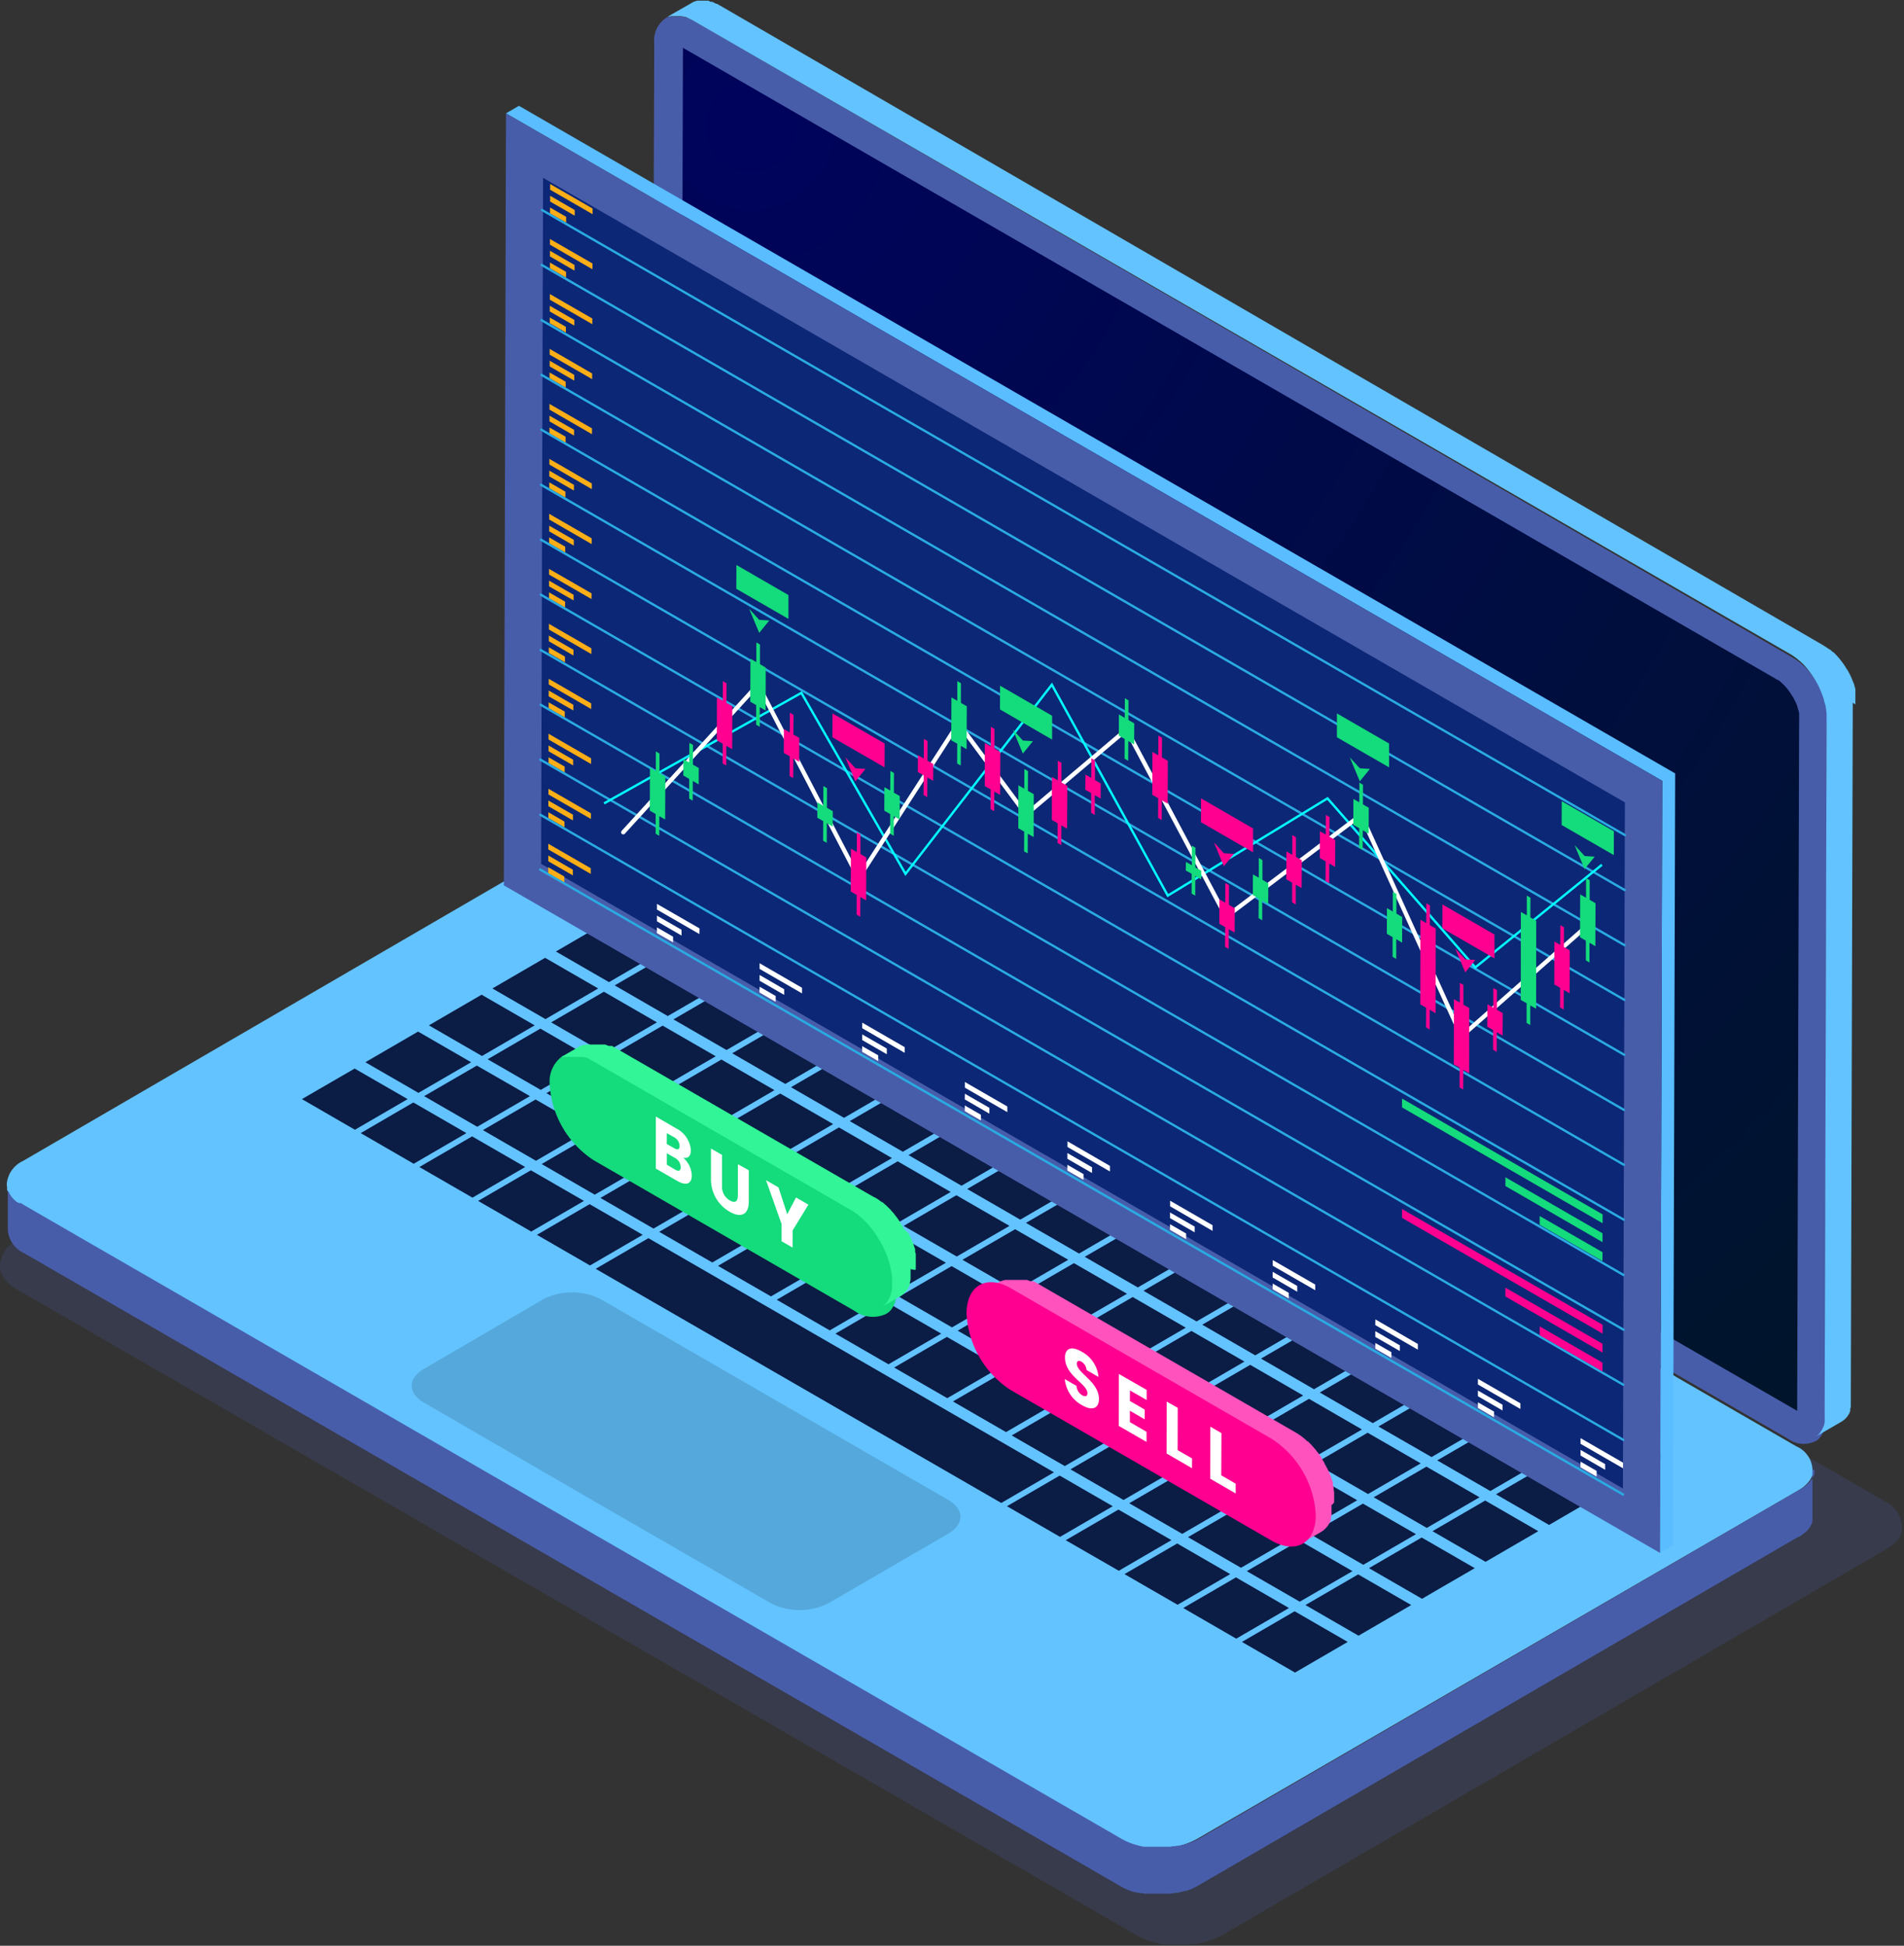 <svg xmlns="http://www.w3.org/2000/svg" xmlns:xlink="http://www.w3.org/1999/xlink" viewBox="0 0 204.44 208.91"><rect x="0" y="0" width="204.44" height="208.91" fill="#333333" stroke="none"/><defs><style>.cls-1{isolation:isolate;}.cls-2,.cls-4{fill:#485daa;}.cls-2{opacity:0.2;}.cls-2,.cls-9{mix-blend-mode:multiply;}.cls-3{fill:#63c3ff;}.cls-5{fill:url(#radial-gradient);}.cls-6{fill:#0b1c45;}.cls-7{fill:#55a8db;}.cls-8{fill:#59bdff;mix-blend-mode:screen;}.cls-9{fill:#0c2775;}.cls-10,.cls-13,.cls-14{fill:none;}.cls-10{stroke:#29abe2;stroke-width:0.25px;}.cls-10,.cls-14{stroke-linecap:round;stroke-linejoin:round;}.cls-11{fill:#fbae17;}.cls-12{fill:#fff;}.cls-13{stroke:aqua;stroke-miterlimit:10;stroke-width:0.25px;}.cls-14{stroke:#fff;stroke-width:0.46px;}.cls-15{fill:#14db7b;}.cls-16{fill:#ff0090;}.cls-17{fill:#31f596;}.cls-18{fill:#ff52bd;}</style><radialGradient id="radial-gradient" cx="80.63" cy="13.61" r="176.28" gradientUnits="userSpaceOnUse"><stop offset="0" stop-color="#00035c"/><stop offset="1" stop-color="#00152b"/></radialGradient></defs><g class="cls-1"><g id="Layer_2" data-name="Layer 2"><g id="Layer_1-2" data-name="Layer 1"><path class="cls-2" d="M0,136.15a1.33,1.33,0,0,0,.05.19,1,1,0,0,0,0,.17c0,.06.06.13.08.19s0,.11.07.16l.12.19.09.16.15.19.12.15.2.19.14.13.26.21.13.1a5,5,0,0,0,.45.29L122.07,207.8a5.39,5.39,0,0,0,.48.25l.17.08.33.14a7.17,7.17,0,0,0,.7.23,1.8,1.8,0,0,0,.22.06l.41.1.27.06.35.06.29,0,.32,0,.31,0,.33,0h.94l.44,0,.23,0,.74-.1.25-.05.36-.08.26-.07.33-.1.19-.06.52-.2.18-.08a4.48,4.48,0,0,0,.62-.31l71.24-41.4a5,5,0,0,0,.45-.29l0,0,.09-.06.26-.21,0,0,.09-.08.2-.2,0,0,.08-.1.16-.2s.05-.09.08-.14h0l.11-.19a.94.94,0,0,0,.06-.15h0c0-.07.06-.13.08-.19a.83.83,0,0,0,0-.15v0a1.8,1.8,0,0,0,0-.19.92.92,0,0,0,0-.16v0a3.15,3.15,0,0,0-1.91-2.87L82.38,91.71a10.23,10.23,0,0,0-9.24,0L1.9,133.12A3.23,3.23,0,0,0,0,135.78a1.36,1.36,0,0,0,0,.2A1,1,0,0,0,0,136.15Z"/><path class="cls-3" d="M.76,127.41c0,.06,0,.12,0,.18s0,.1,0,.15.05.11.07.17,0,.1.07.15l.1.17.09.14a1.15,1.15,0,0,0,.14.17l.1.14.18.17.12.12.24.19.12.09a4.1,4.1,0,0,0,.41.26l117.77,68,.44.23.15.06.3.13c.21.08.42.15.64.21l.2.06.37.09.24.05.31,0,.27,0,.29,0,.28,0h1.15l.4,0h.21l.67-.1.22,0,.33-.07.23-.06.31-.09.17-.06a3.66,3.66,0,0,0,.46-.18l.17-.07c.19-.09.38-.18.56-.28L193.12,160c.14-.09.28-.17.4-.26l0,0,.08-.06.23-.19,0,0,.08-.08.18-.18s0,0,0,0l.08-.1a2.09,2.09,0,0,0,.14-.17l.08-.13h0l.1-.18.06-.13h0a1.34,1.34,0,0,0,.07-.18s0-.09,0-.13v0a1,1,0,0,0,0-.17c0-.05,0-.1,0-.15h0a2.86,2.86,0,0,0-1.74-2.6l-117.77-68a9.22,9.22,0,0,0-8.37,0L2.45,124.66a3,3,0,0,0-1.72,2.42,1.1,1.1,0,0,0,0,.18A.76.76,0,0,0,.76,127.41Z"/><path class="cls-4" d="M194.83,157.78h0c0,.05,0,.1,0,.15a1,1,0,0,1,0,.17v0s0,.09,0,.13a1.34,1.34,0,0,1-.07.18h0l-.06.13-.1.18h0l-.08.13a2.09,2.09,0,0,1-.14.17l-.08.1s0,0,0,0l-.18.18-.08.08,0,0-.23.19-.08.06,0,0c-.12.09-.26.17-.4.26l-64.5,37.48c-.18.1-.37.19-.56.28l-.17.07a3.66,3.66,0,0,1-.46.18l-.17.06-.31.09-.23.06-.33.07-.22,0-.67.1h-.21l-.4,0h-1.15l-.28,0-.29,0-.27,0-.31,0-.24-.05-.37-.09-.2-.06c-.22-.06-.43-.13-.64-.21l-.3-.13-.15-.06-.44-.23-117.77-68a4.1,4.1,0,0,1-.41-.26L2,129.16,1.71,129l-.12-.12-.18-.17-.1-.14a1.15,1.15,0,0,1-.14-.17l-.09-.14-.1-.17c0-.05,0-.1-.07-.15s-.05-.12-.07-.17,0-.1,0-.15,0-.12,0-.18a.76.76,0,0,1,0-.15,1.1,1.1,0,0,1,0-.18h0l0,5a3,3,0,0,0,1.75,2.44l117.78,68a2.93,2.93,0,0,0,.43.23l.16.07.26.11,0,0c.21.08.42.15.64.21h0l.15,0a2.22,2.22,0,0,0,.37.09l.1,0a.7.7,0,0,0,.14,0l.32.06.12,0,.14,0,.3,0h.27l.3,0h.85l.4,0h.21c.23,0,.45-.05.67-.09h0l.19,0,.33-.07.23-.06a2.8,2.8,0,0,0,.31-.09l.06,0,.11,0,.46-.18.17-.07a4.92,4.92,0,0,0,.56-.29L193.1,165a.18.18,0,0,0,.07,0l.16-.09.21-.15.17-.13.18-.15,0,0,.22-.21,0,0a1.71,1.71,0,0,0,.11-.14l0,0,.14-.21.06-.09s0,0,0,0l.09-.18a.61.61,0,0,1,.05-.12v0c0-.06,0-.12.05-.17l0-.14v0c0-.06,0-.12,0-.18s0-.11,0-.17h0l0-5S194.83,157.73,194.83,157.78Z"/><path class="cls-4" d="M196.39,77v0l-.06-.49h0a4.8,4.8,0,0,0-.09-.5v0c0-.16-.08-.32-.13-.48v0c-.05-.17-.11-.34-.17-.5v0c-.06-.17-.12-.33-.19-.49l0,0c-.07-.17-.14-.33-.22-.49l0,0a3.72,3.72,0,0,0-.21-.39l-.06-.11c0-.08-.09-.15-.14-.23s-.11-.18-.17-.27l-.29-.42-.34-.44h0c-.11-.14-.23-.27-.35-.4l0,0c-.11-.12-.23-.23-.35-.34l0,0-.36-.31,0,0c-.12-.1-.25-.19-.38-.28l0,0a4.94,4.94,0,0,0-.42-.27L74.45,2.21A4.11,4.11,0,0,0,74,2h0l-.13-.05-.28-.12h0l-.16,0-.23-.07h0l-.17,0-.2,0h-.39l-.16,0-.19,0-.15.05-.16,0h0a.84.84,0,0,0-.14.06l-.16.08a2.9,2.9,0,0,0-1.23,2.69L70,79.21a9.2,9.2,0,0,0,4.18,7.25l117.78,68a2.89,2.89,0,0,0,3.12.2l.11-.08h0a1.59,1.59,0,0,1,.13-.13l.07-.07,0,0,.11-.16.08-.1,0,0a1.62,1.62,0,0,1,.1-.18l.07-.14h0a1.19,1.19,0,0,0,.08-.2,1.12,1.12,0,0,0,.05-.13l0,0,.06-.24,0-.14v0c0-.1,0-.2,0-.3a.5.5,0,0,0,0-.12v0a3.87,3.87,0,0,0,0-.48l.21-74.6C196.41,77.3,196.4,77.13,196.39,77Z"/><path class="cls-5" d="M75.75,83.78a6.15,6.15,0,0,1-2.63-4.56l.21-74.09L190.68,72.89l.19.12.06,0,.19.14.23.21.24.23.16.18.11.12.23.3c.06.09.13.18.19.28l.23.36.21.39.15.32.13.33,0,.08a2.22,2.22,0,0,1,.09.28,2.34,2.34,0,0,1,.09.33s0,.16,0,.22v.1a2.51,2.51,0,0,1,0,.27v0a2.2,2.2,0,0,1,0,.23l-.21,74.1Z"/><path class="cls-3" d="M199.22,75.63v-.21a.28.28,0,0,1,0-.09v0s0-.05,0-.07a1.5,1.5,0,0,1,0-.2l0-.22h0c0-.07,0-.13,0-.2s0-.14,0-.22,0-.05,0-.08v0l0-.1a1.74,1.74,0,0,0,0-.22c0-.05,0-.11-.05-.16v-.06a1.42,1.42,0,0,0-.07-.22c0-.07,0-.14-.07-.21v0l0,0a.78.78,0,0,0-.05-.14l-.08-.2-.06-.15v0l0,0-.09-.21a1.47,1.47,0,0,1-.1-.22l0,0,0,0-.1-.18-.11-.21a.41.41,0,0,0-.07-.11s0,0,0,0l-.12-.18-.16-.27,0,0-.27-.38-.19-.24-.15-.2h0l-.17-.19-.16-.18,0,0,0,0-.11-.11-.18-.18-.05,0,0,0-.09-.08-.18-.16-.08-.07,0,0-.06,0-.19-.14-.13-.09,0,0,0,0-.18-.11-.17-.11,0,0L77.27.57,77.13.5,77,.41l-.1,0,0,0h0L76.62.26,76.46.19H76.4l-.12,0L76.11.09,76,.07h-.1l-.19,0-.1,0h-.5l-.23,0h0l0,0-.25.07h0a1.57,1.57,0,0,0-.32.15L71.46,1.92h0l.16-.08a.84.84,0,0,1,.14-.06h0l.16,0,.15-.05.19,0,.16,0h.39l.2,0,.17,0h0l.23.07.16,0h0l.28.12L74,2h0a4.11,4.11,0,0,1,.42.21l117.78,68a4.94,4.94,0,0,1,.42.27l0,0c.13.09.26.18.38.28l0,0,.36.31,0,0c.12.11.24.22.35.34l0,0c.12.13.24.26.35.4h0l.34.44.29.42c.06.09.12.18.17.27s.1.15.14.23l.06.11a3.72,3.72,0,0,1,.21.39l0,0c.08.16.15.32.22.49l0,0c.07.16.13.32.19.49v0c.06.16.12.33.17.5v0c0,.16.09.32.13.48v0a4.8,4.8,0,0,1,.09.5h0l.06.49v0c0,.16,0,.33,0,.49l-.21,74.6a3.87,3.87,0,0,1,0,.48v0a.5.5,0,0,1,0,.12c0,.1,0,.2,0,.3v0l0,.14-.06.24,0,0a1.12,1.12,0,0,1-.05.13,1.19,1.19,0,0,1-.08.2h0l-.07.14a1.62,1.62,0,0,0-.1.18l0,0-.08.1-.11.16,0,0-.07.07a1.59,1.59,0,0,0-.13.13h0l-.11.08-.14.09,2.83-1.64.24-.17.07-.06.15-.15a.46.46,0,0,0,.07-.07,1.77,1.77,0,0,0,.16-.22l0,0h0a2,2,0,0,0,.16-.29h0v0a1.46,1.46,0,0,0,.07-.19l0-.11a.14.14,0,0,1,0-.06.43.43,0,0,1,0-.05l.06-.22a.24.24,0,0,1,0-.08v-.05a.17.17,0,0,1,0-.07l0-.2s0-.08,0-.12v-.09a1.21,1.21,0,0,0,0-.19c0-.07,0-.14,0-.21h0l.21-74.6A1.15,1.15,0,0,0,199.22,75.63Z"/><polygon class="cls-6" points="77.87 98.2 72.17 94.91 66.51 98.2 72.21 101.49 77.87 98.2"/><polygon class="cls-6" points="78.52 105.13 84.18 101.84 80.83 99.91 78.48 98.55 72.82 101.84 78.52 105.13"/><polygon class="cls-6" points="84.83 108.77 90.48 105.48 84.79 102.2 79.13 105.48 84.83 108.77"/><polygon class="cls-6" points="91.14 112.42 96.79 109.13 91.1 105.84 85.44 109.13 91.14 112.42"/><polygon class="cls-6" points="103.1 112.77 97.41 109.48 91.75 112.77 97.44 116.06 103.1 112.77"/><polygon class="cls-6" points="103.75 119.7 109.41 116.41 103.71 113.12 98.06 116.41 103.75 119.7"/><polygon class="cls-6" points="110.06 123.34 115.72 120.05 110.02 116.77 104.36 120.05 110.06 123.34"/><polygon class="cls-6" points="110.67 123.7 116.37 126.98 122.03 123.7 117.56 121.12 116.33 120.41 110.67 123.7"/><polygon class="cls-6" points="122.68 130.63 128.34 127.34 122.64 124.05 116.98 127.34 122.68 130.63"/><polygon class="cls-6" points="128.99 134.27 134.65 130.98 134.36 130.82 128.95 127.69 123.29 130.98 128.99 134.27"/><polygon class="cls-6" points="135.3 137.91 140.96 134.62 138.78 133.37 135.26 131.34 129.6 134.62 135.3 137.91"/><polygon class="cls-6" points="141.6 141.55 147.26 138.26 141.57 134.98 135.91 138.27 141.6 141.55"/><polygon class="cls-6" points="142.22 141.91 147.91 145.2 153.57 141.91 151.64 140.79 147.88 138.62 142.22 141.91"/><polygon class="cls-6" points="154.22 148.84 159.88 145.55 154.18 142.26 148.53 145.55 154.22 148.84"/><polygon class="cls-6" points="160.53 152.48 166.19 149.19 160.49 145.9 154.83 149.19 160.53 152.48"/><polygon class="cls-6" points="166.84 156.12 172.5 152.84 166.8 149.55 161.14 152.84 166.84 156.12"/><polygon class="cls-6" points="173.15 159.77 178.81 156.48 173.11 153.19 167.45 156.48 173.15 159.77"/><polygon class="cls-6" points="71.05 102.16 65.35 98.87 61.44 101.14 59.69 102.16 65.39 105.45 71.05 102.16"/><polygon class="cls-6" points="77.36 105.81 71.66 102.52 66 105.8 71.7 109.09 77.36 105.81"/><polygon class="cls-6" points="78.01 112.74 83.67 109.45 77.97 106.16 72.31 109.45 78.01 112.74"/><polygon class="cls-6" points="84.32 116.38 89.98 113.09 84.28 109.8 78.62 113.09 84.32 116.38"/><polygon class="cls-6" points="90.63 120.02 96.28 116.73 90.59 113.44 84.93 116.73 90.63 120.02"/><polygon class="cls-6" points="91.24 120.37 96.94 123.66 102.59 120.38 96.9 117.08 91.24 120.37"/><polygon class="cls-6" points="103.24 127.31 108.9 124.02 103.2 120.73 97.55 124.02 103.24 127.31"/><polygon class="cls-6" points="109.55 130.95 115.21 127.66 109.51 124.37 103.85 127.66 109.55 130.95"/><polygon class="cls-6" points="115.86 134.59 121.52 131.3 115.82 128.01 110.16 131.3 115.86 134.59"/><polygon class="cls-6" points="122.17 138.23 127.83 134.94 122.13 131.66 116.47 134.94 122.17 138.23"/><polygon class="cls-6" points="128.48 141.88 134.14 138.59 128.44 135.3 122.78 138.59 128.48 141.88"/><polygon class="cls-6" points="134.78 145.52 140.44 142.23 134.75 138.94 129.09 142.23 134.78 145.52"/><polygon class="cls-6" points="141.09 149.16 146.75 145.87 141.06 142.58 135.4 145.87 141.09 149.16"/><polygon class="cls-6" points="147.4 152.8 153.06 149.51 147.37 146.22 141.71 149.51 147.4 152.8"/><polygon class="cls-6" points="153.71 156.44 159.37 153.16 153.67 149.87 148.01 153.16 153.71 156.44"/><polygon class="cls-6" points="160.02 160.09 165.68 156.8 159.98 153.51 154.32 156.8 160.02 160.09"/><polygon class="cls-6" points="166.33 163.73 171.99 160.44 166.29 157.15 160.63 160.44 166.33 163.73"/><polygon class="cls-6" points="64.23 106.13 58.53 102.84 52.87 106.13 58.57 109.42 64.23 106.13"/><polygon class="cls-6" points="70.54 109.77 64.84 106.48 59.18 109.77 64.88 113.06 70.54 109.77"/><polygon class="cls-6" points="65.49 113.41 71.19 116.7 76.85 113.41 71.15 110.12 65.49 113.41"/><polygon class="cls-6" points="71.8 117.05 77.5 120.34 83.16 117.05 77.46 113.76 71.8 117.05"/><polygon class="cls-6" points="78.11 120.69 83.81 123.98 89.46 120.69 83.77 117.41 78.11 120.69"/><polygon class="cls-6" points="84.42 124.34 90.11 127.63 95.77 124.34 90.08 121.05 84.42 124.34"/><polygon class="cls-6" points="90.73 127.98 96.42 131.27 102.08 127.98 96.39 124.69 90.73 127.98"/><polygon class="cls-6" points="97.03 131.62 102.73 134.91 108.39 131.62 102.69 128.33 97.03 131.62"/><polygon class="cls-6" points="103.34 135.26 109.04 138.55 114.7 135.26 109 131.98 103.34 135.26"/><polygon class="cls-6" points="109.65 138.91 115.35 142.19 121.01 138.91 115.31 135.62 109.65 138.91"/><polygon class="cls-6" points="115.96 142.55 121.66 145.84 127.32 142.55 121.62 139.26 115.96 142.55"/><polygon class="cls-6" points="122.27 146.19 127.97 149.48 133.62 146.19 127.93 142.9 122.27 146.19"/><polygon class="cls-6" points="128.58 149.83 134.28 153.12 139.93 149.83 134.24 146.54 128.58 149.83"/><polygon class="cls-6" points="134.89 153.48 140.58 156.76 146.24 153.48 140.55 150.19 134.89 153.48"/><polygon class="cls-6" points="152.55 157.12 146.85 153.83 141.19 157.12 146.89 160.41 152.55 157.12"/><polygon class="cls-6" points="153.16 157.47 147.5 160.76 153.2 164.05 158.86 160.76 153.16 157.47"/><polygon class="cls-6" points="153.81 164.4 159.51 167.69 165.17 164.4 159.47 161.11 153.81 164.4"/><polygon class="cls-6" points="57.41 110.09 51.71 106.8 47.82 109.06 46.05 110.09 51.75 113.38 57.41 110.09"/><polygon class="cls-6" points="63.72 113.73 58.02 110.44 52.36 113.73 58.06 117.02 63.72 113.73"/><polygon class="cls-6" points="58.67 117.37 64.37 120.66 70.03 117.37 64.33 114.08 58.67 117.37"/><polygon class="cls-6" points="64.98 121.02 70.68 124.31 76.34 121.02 70.64 117.73 64.98 121.02"/><polygon class="cls-6" points="82.64 124.66 76.95 121.37 71.29 124.66 76.99 127.95 82.64 124.66"/><polygon class="cls-6" points="88.95 128.3 83.26 125.01 77.6 128.3 83.3 131.59 88.95 128.3"/><polygon class="cls-6" points="95.26 131.94 89.57 128.65 83.91 131.94 89.6 135.23 95.26 131.94"/><polygon class="cls-6" points="101.57 135.58 95.88 132.3 90.22 135.58 95.91 138.87 101.57 135.58"/><polygon class="cls-6" points="107.88 139.23 102.18 135.94 96.53 139.23 102.22 142.52 107.88 139.23"/><polygon class="cls-6" points="114.19 142.87 108.49 139.58 102.83 142.87 108.53 146.16 114.19 142.87"/><polygon class="cls-6" points="120.5 146.51 114.8 143.22 109.14 146.51 114.84 149.8 120.5 146.51"/><polygon class="cls-6" points="126.81 150.15 121.11 146.87 115.45 150.15 121.15 153.44 126.81 150.15"/><polygon class="cls-6" points="133.12 153.8 127.42 150.51 121.76 153.8 127.46 157.09 133.12 153.8"/><polygon class="cls-6" points="139.42 157.44 133.73 154.15 128.07 157.44 133.76 160.73 139.42 157.44"/><polygon class="cls-6" points="145.73 161.08 140.03 157.79 134.38 161.08 140.07 164.37 145.73 161.08"/><polygon class="cls-6" points="140.69 164.72 146.38 168.01 152.04 164.72 146.34 161.44 140.69 164.72"/><polygon class="cls-6" points="146.99 168.37 152.69 171.66 154.45 170.63 158.35 168.37 152.65 165.08 146.99 168.37"/><polygon class="cls-6" points="50.59 114.05 44.89 110.76 39.23 114.05 44.93 117.34 50.59 114.05"/><polygon class="cls-6" points="56.9 117.69 51.2 114.41 45.54 117.69 51.24 120.98 56.9 117.69"/><polygon class="cls-6" points="51.85 121.34 57.55 124.63 63.21 121.34 57.51 118.05 51.85 121.34"/><polygon class="cls-6" points="69.52 124.98 63.82 121.69 58.16 124.98 63.86 128.27 69.52 124.98"/><polygon class="cls-6" points="75.83 128.62 70.13 125.33 64.47 128.62 70.17 131.91 75.83 128.62"/><polygon class="cls-6" points="82.14 132.26 76.44 128.97 70.78 132.26 76.48 135.55 82.14 132.26"/><polygon class="cls-6" points="88.44 135.91 82.75 132.62 77.09 135.91 82.78 139.19 88.44 135.91"/><polygon class="cls-6" points="94.75 139.55 89.06 136.26 83.4 139.55 89.09 142.84 94.75 139.55"/><polygon class="cls-6" points="101.06 143.19 95.36 139.9 89.7 143.19 95.4 146.48 101.06 143.19"/><polygon class="cls-6" points="107.37 146.83 101.67 143.54 96.01 146.83 101.71 150.12 107.37 146.83"/><polygon class="cls-6" points="113.68 150.47 107.98 147.19 102.32 150.47 108.02 153.76 113.68 150.47"/><polygon class="cls-6" points="119.99 154.12 114.29 150.83 108.63 154.12 114.33 157.41 119.99 154.12"/><polygon class="cls-6" points="126.3 157.76 120.6 154.47 114.94 157.76 120.64 161.05 126.3 157.76"/><polygon class="cls-6" points="132.6 161.4 126.91 158.11 121.25 161.4 126.94 164.69 132.6 161.4"/><polygon class="cls-6" points="138.91 165.04 133.22 161.75 127.56 165.04 133.25 168.33 138.91 165.04"/><polygon class="cls-6" points="139.53 165.4 133.87 168.69 139.56 171.97 145.22 168.69 139.53 165.4"/><polygon class="cls-6" points="140.17 172.33 145.87 175.62 151.53 172.33 145.83 169.04 140.17 172.33"/><polygon class="cls-6" points="43.77 118.01 38.08 114.73 34.19 116.98 32.42 118.01 38.11 121.3 43.77 118.01"/><polygon class="cls-6" points="44.38 118.37 38.73 121.66 44.42 124.95 50.08 121.66 44.38 118.37"/><polygon class="cls-6" points="50.69 122.01 45.03 125.3 50.73 128.59 56.39 125.3 50.69 122.01"/><polygon class="cls-6" points="57 125.65 51.34 128.94 57.04 132.23 62.7 128.94 57 125.65"/><polygon class="cls-6" points="63.31 129.29 57.65 132.58 63.35 135.87 69.01 132.58 63.31 129.29"/><polygon class="cls-6" points="69.62 132.94 63.96 136.23 107.51 161.37 113.17 158.08 69.62 132.94"/><polygon class="cls-6" points="113.78 158.43 108.12 161.72 113.82 165.01 119.48 161.72 113.78 158.43"/><polygon class="cls-6" points="120.09 162.08 114.43 165.37 120.13 168.65 125.78 165.36 120.09 162.08"/><polygon class="cls-6" points="126.4 165.72 120.74 169.01 126.44 172.3 132.09 169.01 126.4 165.72"/><polygon class="cls-6" points="132.71 169.36 127.05 172.65 132.74 175.94 138.4 172.65 132.71 169.36"/><polygon class="cls-6" points="133.35 176.29 139.05 179.58 140.82 178.55 144.71 176.29 139.01 173 133.35 176.29"/><path class="cls-7" d="M89,172.11l12.86-7.47c1.69-1,1.69-2.59,0-3.57L64.5,139.49a6.82,6.82,0,0,0-6.16,0L45.48,147c-1.7,1-1.69,2.59,0,3.57l17,9.85,20.32,11.73A6.82,6.82,0,0,0,89,172.11Z"/><polygon class="cls-8" points="55.72 11.36 54.33 12.17 178.48 83.84 178.25 166.74 179.63 165.93 179.87 83.04 55.72 11.36"/><polygon class="cls-4" points="54.33 12.17 54.1 95.06 178.25 166.74 178.48 83.84 54.33 12.17"/><polygon class="cls-9" points="58.1 92.75 58.31 19.09 174.47 86.15 174.26 159.82 58.1 92.75"/><line class="cls-10" x1="58.2" y1="22.55" x2="174.47" y2="89.66"/><line class="cls-10" x1="58.17" y1="28.45" x2="174.45" y2="95.56"/><line class="cls-10" x1="58.15" y1="34.38" x2="174.43" y2="101.48"/><line class="cls-10" x1="58.14" y1="40.25" x2="174.41" y2="107.35"/><line class="cls-10" x1="58.13" y1="46.14" x2="174.4" y2="113.25"/><line class="cls-10" x1="58.09" y1="52.05" x2="174.36" y2="119.16"/><line class="cls-10" x1="58.09" y1="57.95" x2="174.36" y2="125.06"/><line class="cls-10" x1="58.07" y1="63.85" x2="174.34" y2="130.95"/><line class="cls-10" x1="58.05" y1="69.79" x2="174.32" y2="136.89"/><line class="cls-10" x1="58.06" y1="75.67" x2="174.33" y2="142.77"/><line class="cls-10" x1="58.02" y1="81.56" x2="174.29" y2="148.67"/><line class="cls-10" x1="58.02" y1="87.48" x2="174.29" y2="154.59"/><line class="cls-10" x1="58" y1="93.36" x2="174.27" y2="160.46"/><polygon class="cls-11" points="63.63 22.39 59.07 19.76 59.07 20.37 63.63 23 63.63 22.39"/><polygon class="cls-11" points="61.71 23.16 61.71 22.55 59.07 21.02 59.07 21.32 59.07 21.64 61.71 23.16"/><polygon class="cls-11" points="60.79 23.28 59.06 22.28 59.06 22.9 60.79 23.89 60.79 23.28"/><polygon class="cls-11" points="63.62 28.29 59.05 25.66 59.05 26.27 63.61 28.91 63.62 28.29"/><polygon class="cls-11" points="61.69 28.45 59.05 26.92 59.05 27.06 59.05 27.53 61.69 29.06 61.69 28.45"/><polygon class="cls-11" points="60.78 29.8 60.78 29.19 59.05 28.19 59.05 28.47 59.05 28.8 60.78 29.8"/><polygon class="cls-11" points="63.6 34.2 59.04 31.57 59.04 32.18 63.6 34.81 63.6 34.2"/><polygon class="cls-11" points="61.67 34.35 59.03 32.83 59.03 33.44 61.67 34.96 61.67 34.35"/><polygon class="cls-11" points="60.76 35.09 59.03 34.09 59.03 34.37 59.03 34.7 60.76 35.7 60.76 35.09"/><polygon class="cls-11" points="63.58 40.66 63.58 40.1 59.02 37.46 59.02 38.02 59.02 38.08 63.58 40.71 63.58 40.66"/><polygon class="cls-11" points="61.66 40.25 59.02 38.73 59.02 39.34 61.66 40.87 61.66 40.25"/><polygon class="cls-11" points="60.74 40.99 59.01 39.99 59.01 40.6 60.74 41.6 60.74 40.99"/><polygon class="cls-11" points="63.57 46 59 43.37 59 43.98 63.56 46.62 63.57 46"/><polygon class="cls-11" points="59 45.24 61.64 46.77 61.64 46.15 59 44.63 59 45.24"/><polygon class="cls-11" points="60.73 46.89 59 45.9 59 46.51 60.73 47.51 60.73 46.89"/><polygon class="cls-11" points="63.55 51.91 58.99 49.27 58.99 49.88 63.55 52.52 63.55 51.91"/><polygon class="cls-11" points="61.63 52.06 58.98 50.53 58.98 51.15 61.62 52.67 61.63 52.06"/><polygon class="cls-11" points="60.71 52.79 58.98 51.79 58.98 52.41 60.71 53.41 60.71 52.79"/><polygon class="cls-11" points="58.97 55.78 63.53 58.42 63.53 57.8 58.97 55.17 58.97 55.78"/><polygon class="cls-11" points="61.61 57.96 58.97 56.44 58.97 57.05 61.61 58.58 61.61 57.96"/><polygon class="cls-11" points="60.69 58.7 58.96 57.7 58.96 58.31 60.69 59.31 60.69 58.7"/><polygon class="cls-11" points="63.52 63.71 58.95 61.08 58.95 61.69 63.51 64.32 63.52 63.71"/><polygon class="cls-11" points="58.95 62.95 61.59 64.47 61.59 63.86 58.95 62.34 58.95 62.95"/><polygon class="cls-11" points="60.68 64.6 58.95 63.6 58.95 64.22 60.67 65.21 60.68 64.6"/><polygon class="cls-11" points="63.5 69.61 58.94 66.98 58.94 67.59 63.5 70.23 63.5 69.61"/><polygon class="cls-11" points="61.58 69.77 58.93 68.24 58.93 68.85 61.57 70.38 61.58 69.77"/><polygon class="cls-11" points="58.93 70.11 60.66 71.11 60.66 70.5 58.93 69.5 58.93 70.11"/><polygon class="cls-11" points="63.48 76.13 63.48 75.96 63.48 75.52 58.92 72.88 58.92 73.33 58.92 73.49 63.48 76.13"/><polygon class="cls-11" points="61.56 75.67 58.92 74.14 58.91 74.76 61.56 76.28 61.56 75.67"/><polygon class="cls-11" points="60.64 76.4 58.91 75.41 58.91 75.46 58.91 76.02 60.64 77.02 60.64 76.4"/><polygon class="cls-11" points="63.47 81.74 63.47 81.42 58.9 78.78 58.9 79.11 58.9 79.4 63.46 82.03 63.47 81.74"/><polygon class="cls-11" points="58.9 80.66 61.54 82.18 61.54 81.57 58.9 80.04 58.9 80.66"/><polygon class="cls-11" points="60.63 82.31 58.9 81.31 58.9 81.92 60.63 82.92 60.63 82.31"/><polygon class="cls-11" points="63.45 87.32 58.89 84.69 58.89 85.3 63.45 87.93 63.45 87.32"/><polygon class="cls-11" points="61.52 87.47 58.88 85.95 58.88 86.42 58.88 86.56 61.52 88.09 61.52 87.47"/><polygon class="cls-11" points="58.88 87.82 60.61 88.82 60.61 88.21 58.88 87.21 58.88 87.82"/><polygon class="cls-11" points="63.43 93.83 63.43 93.59 63.43 93.22 58.87 90.59 58.87 90.95 58.87 91.2 63.43 93.83"/><polygon class="cls-11" points="61.51 93.38 58.87 91.85 58.87 92.47 61.51 93.99 61.51 93.38"/><polygon class="cls-11" points="58.86 93.11 58.86 93.73 60.59 94.72 60.59 94.11 58.86 93.11"/><polygon class="cls-12" points="75.1 100.29 75.1 100.04 75.11 99.68 70.54 97.05 70.54 97.41 70.54 97.66 75.1 100.29"/><polygon class="cls-12" points="73.18 99.83 70.54 98.31 70.54 98.92 73.18 100.45 73.18 99.83"/><polygon class="cls-12" points="70.54 99.57 70.53 100.18 72.27 101.18 72.27 100.57 70.54 99.57"/><polygon class="cls-12" points="86.12 106.66 86.12 106.42 86.12 106.06 81.56 103.42 81.56 103.78 81.56 104.03 86.12 106.66"/><polygon class="cls-12" points="84.2 106.21 81.56 104.68 81.56 105.3 84.2 106.82 84.2 106.21"/><polygon class="cls-12" points="81.56 105.94 81.55 106.56 83.28 107.56 83.29 106.94 81.56 105.94"/><polygon class="cls-12" points="97.14 113.04 97.14 112.79 97.14 112.43 92.58 109.8 92.58 110.16 92.58 110.4 97.14 113.04"/><polygon class="cls-12" points="95.22 112.58 92.58 111.06 92.58 111.67 95.22 113.19 95.22 112.58"/><polygon class="cls-12" points="92.57 112.32 92.57 112.93 94.3 113.93 94.3 113.31 92.57 112.32"/><polygon class="cls-12" points="108.16 119.41 108.16 119.17 108.16 118.8 103.6 116.17 103.6 116.53 103.6 116.78 108.16 119.41"/><polygon class="cls-12" points="106.24 118.95 103.6 117.43 103.59 118.04 106.23 119.57 106.24 118.95"/><polygon class="cls-12" points="103.59 118.69 103.59 119.3 105.32 120.3 105.32 119.69 103.59 118.69"/><polygon class="cls-12" points="119.18 125.78 119.18 125.54 119.18 125.18 114.62 122.54 114.62 122.9 114.62 123.15 119.18 125.78"/><polygon class="cls-12" points="117.26 125.33 114.61 123.8 114.61 124.42 117.25 125.94 117.26 125.33"/><polygon class="cls-12" points="114.61 125.06 114.61 125.68 116.34 126.68 116.34 126.06 114.61 125.06"/><polygon class="cls-12" points="130.2 132.16 130.2 131.91 130.2 131.55 125.64 128.92 125.64 129.28 125.64 129.52 130.2 132.16"/><polygon class="cls-12" points="128.28 131.7 125.63 130.18 125.63 130.79 128.27 132.31 128.28 131.7"/><polygon class="cls-12" points="125.63 131.44 125.63 132.05 127.36 133.05 127.36 132.44 125.63 131.44"/><polygon class="cls-12" points="141.22 138.53 141.22 138.29 141.22 137.92 136.66 135.29 136.66 135.65 136.66 135.9 141.22 138.53"/><polygon class="cls-12" points="139.29 138.07 136.65 136.55 136.65 137.16 139.29 138.69 139.29 138.07"/><polygon class="cls-12" points="136.65 137.81 136.65 138.42 138.38 139.42 138.38 138.81 136.65 137.81"/><polygon class="cls-12" points="152.24 144.91 152.24 144.66 152.24 144.3 147.68 141.66 147.67 142.02 147.67 142.27 152.24 144.91"/><polygon class="cls-12" points="150.31 144.45 147.67 142.92 147.67 143.54 150.31 145.06 150.31 144.45"/><polygon class="cls-12" points="147.67 144.19 147.67 144.8 149.4 145.8 149.4 145.18 147.67 144.19"/><polygon class="cls-12" points="163.25 151.28 163.25 151.03 163.25 150.67 158.69 148.04 158.69 148.4 158.69 148.65 163.25 151.28"/><polygon class="cls-12" points="161.33 150.82 158.69 149.3 158.69 149.91 161.33 151.44 161.33 150.82"/><polygon class="cls-12" points="158.69 150.56 158.69 151.17 160.41 152.17 160.42 151.56 158.69 150.56"/><polygon class="cls-12" points="174.27 157.65 174.27 157.41 174.27 157.04 169.71 154.41 169.71 154.77 169.71 155.02 174.27 157.65"/><polygon class="cls-12" points="172.35 157.2 169.71 155.67 169.71 156.28 172.35 157.81 172.35 157.2"/><polygon class="cls-12" points="169.71 156.93 169.7 157.54 171.43 158.54 171.44 157.93 169.71 156.93"/><polyline class="cls-13" points="64.86 86.26 86.05 74.39 97.23 93.83 112.94 73.51 125.39 96.16 142.54 85.72 158.41 103.87 172 92.85"/><polyline class="cls-14" points="66.92 89.36 81.39 73.51 92.19 94.27 102.91 77.66 110.17 87.45 120.96 78.33 131.65 98.43 146.14 87.5 156.93 111.26 170.49 99.34"/><polygon class="cls-15" points="71.42 87.99 71.44 83.38 70.81 83.02 70.81 80.91 70.42 80.68 70.42 82.8 69.79 82.43 69.78 84.74 69.77 87.04 70.4 87.4 70.4 89.52 70.58 89.62 70.79 89.74 70.79 87.63 71.42 87.99"/><polygon class="cls-15" points="75.02 84.22 75.03 82.46 74.4 82.1 74.41 79.98 74.02 79.76 74.01 81.87 73.38 81.51 73.37 83.26 74 83.63 74 85.74 74.38 85.97 74.39 83.85 75.02 84.22"/><polygon class="cls-16" points="76.98 74.88 76.97 79.49 77.6 79.85 77.59 81.97 77.98 82.19 77.99 80.08 78.62 80.44 78.63 75.83 78 75.47 78.01 73.36 77.62 73.13 77.61 75.24 76.98 74.88"/><polygon class="cls-15" points="82.21 76.29 82.22 71.68 81.6 71.31 81.6 69.2 81.21 68.98 81.21 71.09 80.58 70.73 80.56 75.34 81.19 75.7 81.19 77.81 81.58 78.04 81.58 75.92 82.21 76.29"/><polygon class="cls-16" points="84.17 78.28 84.16 80.84 84.79 81.2 84.78 83.32 85.17 83.54 85.18 81.43 85.81 81.79 85.82 79.23 85.19 78.87 85.2 76.75 84.81 76.53 84.8 78.64 84.17 78.28"/><polygon class="cls-15" points="88.78 88.38 89.41 88.75 89.42 87.1 88.79 86.73 88.8 84.62 88.72 84.58 88.41 84.4 88.4 86.51 87.77 86.15 87.76 87.8 88.39 88.16 88.38 90.27 88.7 90.45 88.77 90.5 88.78 88.38"/><polygon class="cls-16" points="91.37 91.12 91.35 95.72 91.98 96.09 91.98 98.2 92.37 98.43 92.38 96.31 93 96.68 93.02 92.07 92.39 91.7 92.39 89.59 92 89.36 92 91.48 91.37 91.12"/><polygon class="cls-15" points="96.6 87.99 96.61 85.47 95.98 85.11 95.99 83 95.6 82.77 95.59 84.88 94.96 84.52 94.95 87.04 95.58 87.4 95.58 89.52 95.97 89.74 95.97 87.63 96.6 87.99"/><polygon class="cls-16" points="98.56 81.08 98.55 82.89 99.18 83.25 99.17 85.36 99.56 85.59 99.57 83.47 100.2 83.84 100.21 82.03 99.58 81.67 99.59 79.56 99.2 79.33 99.19 81.44 98.56 81.08"/><polygon class="cls-15" points="103.17 80.08 103.79 80.44 103.81 75.83 103.18 75.47 103.18 73.36 102.79 73.13 102.79 75.24 102.16 74.88 102.14 79.49 102.78 79.85 102.77 81.97 102.97 82.09 103.16 82.19 103.17 80.08"/><polygon class="cls-16" points="107.39 85.35 107.41 80.74 106.77 80.38 106.78 78.26 106.39 78.04 106.38 80.15 105.75 79.79 105.74 84.4 106.37 84.76 106.36 86.88 106.75 87.1 106.76 84.99 107.39 85.35"/><polygon class="cls-15" points="109.35 84.32 109.34 88.93 109.97 89.29 109.96 91.41 110.35 91.63 110.36 89.52 110.99 89.88 111 85.27 110.37 84.91 110.38 82.79 109.99 82.57 109.98 84.68 109.35 84.32"/><polygon class="cls-16" points="114.58 88.98 114.6 84.37 113.97 84.01 113.97 81.9 113.58 81.67 113.58 83.78 112.95 83.42 112.94 88.03 113.56 88.39 113.56 90.51 113.95 90.73 113.96 88.62 114.58 88.98"/><polygon class="cls-16" points="117.55 85.38 118.18 85.74 118.19 84.12 117.57 83.76 117.57 81.64 117.31 81.49 117.18 81.42 117.18 83.53 116.55 83.17 116.53 84.79 117.16 85.16 117.16 87.27 117.29 87.34 117.55 87.5 117.55 85.38"/><polygon class="cls-15" points="121.78 79.93 121.79 77.67 121.16 77.3 121.17 75.19 120.97 75.08 120.78 74.97 120.77 77.08 120.14 76.71 120.13 78.98 120.76 79.35 120.75 81.46 120.95 81.57 121.14 81.69 121.15 79.57 121.78 79.93"/><polygon class="cls-16" points="124.75 85.93 125.38 86.29 125.39 81.68 124.76 81.32 124.77 79.21 124.38 78.98 124.37 81.1 123.74 80.73 123.73 85.34 124.36 85.7 124.35 87.82 124.61 87.97 124.74 88.04 124.75 85.93"/><polygon class="cls-15" points="128.34 94.05 128.97 94.41 128.99 93.49 128.35 93.13 128.36 91.02 127.97 90.79 127.97 92.9 127.34 92.54 127.32 93.46 127.95 93.82 127.95 95.94 128.1 96.03 128.34 96.16 128.34 94.05"/><polygon class="cls-16" points="132.57 100.13 132.58 97.51 131.95 97.15 131.96 95.03 131.95 95.03 131.57 94.81 131.56 96.92 130.93 96.56 130.92 99.18 131.55 99.54 131.54 101.66 131.93 101.88 131.93 101.88 131.94 99.77 132.57 100.13"/><polygon class="cls-15" points="134.53 93.88 134.52 96.1 135.15 96.47 135.14 98.58 135.53 98.81 135.53 96.69 136.17 97.06 136.18 94.83 135.55 94.46 135.55 92.35 135.16 92.12 135.16 94.24 134.53 93.88"/><polygon class="cls-16" points="139.76 95.35 139.78 92.37 139.15 92 139.15 89.89 139.1 89.86 138.76 89.67 138.76 91.78 138.13 91.42 138.11 94.4 138.74 94.77 138.74 96.88 139.08 97.08 139.13 97.11 139.13 94.99 139.76 95.35"/><polygon class="cls-16" points="142.73 92.71 143.36 93.08 143.37 90.2 142.74 89.83 142.75 87.72 142.37 87.5 142.36 87.5 142.35 89.61 141.72 89.25 141.71 92.12 142.34 92.49 142.33 94.6 142.34 94.61 142.72 94.83 142.73 92.71"/><polygon class="cls-15" points="146.96 89.51 146.97 86.73 146.34 86.36 146.35 84.25 146.22 84.18 145.96 84.03 145.95 86.14 145.32 85.78 145.31 88.56 145.94 88.92 145.93 91.03 146.2 91.19 146.32 91.26 146.33 89.15 146.96 89.51"/><polygon class="cls-15" points="149.92 100.84 150.55 101.21 150.56 98.46 149.94 98.09 149.94 95.98 149.69 95.83 149.55 95.75 149.55 97.87 148.92 97.5 148.91 100.26 149.53 100.62 149.53 102.73 149.67 102.81 149.92 102.96 149.92 100.84"/><polygon class="cls-16" points="154.15 108.79 154.16 99.7 153.53 99.33 153.54 97.22 153.15 96.99 153.14 99.11 152.51 98.75 152.5 107.84 153.13 108.2 153.12 110.31 153.31 110.42 153.51 110.54 153.52 108.42 154.15 108.79"/><polygon class="cls-16" points="156.11 107.28 156.1 114.28 156.73 114.64 156.72 116.76 157.11 116.98 157.12 114.87 157.75 115.23 157.76 108.23 157.13 107.87 157.13 105.75 156.75 105.53 156.74 107.64 156.11 107.28"/><polygon class="cls-16" points="161.34 111.18 161.36 108.78 160.73 108.41 160.73 106.3 160.34 106.08 160.34 108.19 159.71 107.83 159.69 110.23 160.32 110.59 160.32 112.7 160.46 112.79 160.71 112.93 160.72 110.82 161.34 111.18"/><polygon class="cls-15" points="163.3 97.91 163.29 107.36 163.92 107.72 163.92 109.83 164.31 110.06 164.31 107.95 164.94 108.31 164.95 98.86 164.32 98.5 164.33 96.39 163.94 96.16 163.94 98.28 163.3 97.91"/><polygon class="cls-16" points="166.9 101.09 166.89 105.7 167.52 106.06 167.51 108.17 167.9 108.4 167.91 106.28 168.54 106.65 168.55 102.04 167.92 101.68 167.93 99.56 167.54 99.34 167.53 101.45 166.9 101.09"/><polygon class="cls-15" points="171.3 101.59 171.31 99.28 171.32 96.98 170.69 96.61 170.69 94.5 170.3 94.27 170.3 96.39 169.67 96.03 169.65 100.63 170.28 101 170.28 103.11 170.67 103.34 170.67 101.22 171.3 101.59"/><polygon class="cls-15" points="84.66 63.89 79.07 60.66 79.06 63.22 84.66 66.45 84.66 63.89"/><polygon class="cls-15" points="80.44 65.37 81.52 67.95 82.6 66.62 81.52 66.55 80.44 65.37"/><polygon class="cls-15" points="112.97 76.85 107.38 73.62 107.37 76.17 112.97 79.41 112.97 76.85"/><polygon class="cls-15" points="108.75 78.33 109.83 80.91 110.91 79.58 109.83 79.51 108.75 78.33"/><polygon class="cls-15" points="149.15 79.83 143.55 76.6 143.55 79.16 149.15 82.39 149.15 79.83"/><polygon class="cls-15" points="144.93 81.31 146.01 83.89 147.09 82.56 146.01 82.49 144.93 81.31"/><polygon class="cls-15" points="173.29 89.25 167.69 86.02 167.68 88.58 173.28 91.81 173.29 89.25"/><polygon class="cls-15" points="169.07 90.73 170.14 93.31 171.23 91.98 170.15 91.91 169.07 90.73"/><polygon class="cls-16" points="94.99 79.83 89.39 76.6 89.38 79.16 94.98 82.39 94.99 79.83"/><polygon class="cls-16" points="90.77 81.31 91.84 83.89 92.93 82.56 91.85 82.49 90.77 81.31"/><polygon class="cls-16" points="134.55 88.95 128.96 85.72 128.95 88.28 134.55 91.51 134.55 88.95"/><polygon class="cls-16" points="130.34 90.43 131.41 93.01 132.49 91.68 131.41 91.61 130.34 90.43"/><polygon class="cls-16" points="160.47 100.34 154.88 97.11 154.87 99.67 160.47 102.9 160.47 100.34"/><polygon class="cls-16" points="156.25 101.83 157.33 104.4 158.41 103.07 157.33 103 156.25 101.83"/><polygon class="cls-15" points="172.08 131.34 172.08 130.39 150.54 117.95 150.54 118.9 172.08 131.34"/><polygon class="cls-15" points="161.64 126.4 161.64 127.34 172.07 133.37 172.07 132.89 172.07 132.42 161.64 126.4"/><polygon class="cls-15" points="165.32 130.56 165.32 131.5 172.06 135.4 172.07 134.45 165.32 130.56"/><polygon class="cls-16" points="172.08 143.19 172.08 142.24 150.54 129.81 150.54 130.76 172.08 143.19"/><polygon class="cls-16" points="161.64 138.25 161.64 139.2 172.07 145.22 172.07 144.75 172.07 144.28 161.64 138.25"/><polygon class="cls-16" points="165.32 142.41 165.32 143.36 172.06 147.25 172.07 146.31 165.32 142.41"/><path class="cls-15" d="M96.33,137.07v0a5.17,5.17,0,0,0-.07-.55h0a5,5,0,0,0-.11-.56v-.05a4.94,4.94,0,0,0-.15-.55v0c-.06-.19-.13-.38-.19-.57l0,0c-.07-.18-.14-.36-.22-.54v0c-.08-.19-.17-.37-.26-.55l0,0a3.75,3.75,0,0,0-.24-.44l-.06-.13c-.06-.08-.11-.17-.16-.25l-.19-.31-.33-.48h0c-.12-.17-.25-.33-.38-.49h0c-.13-.15-.26-.31-.4-.45l0,0-.4-.39,0,0-.41-.36,0,0-.43-.32,0,0-.48-.3-28-16.16-.21-.12,0,0-.06,0-.13-.06,0,0-.09,0-.15-.06-.1,0-.11,0h0l-.1,0-.1,0h0l-.11,0-.07,0h0l-.1,0h-.06l-.06,0H61l-.09,0-.09,0-.09,0h0l0,0h0l-.09,0h0l-.06,0h0l-.08,0-.08,0a3.33,3.33,0,0,0-1.4,3,10.43,10.43,0,0,0,4.74,8.2l28,16.17a3.35,3.35,0,0,0,3.39.32l.27-.18,0,0h0l0,0,.18-.17,0,0v0l0,0a2.35,2.35,0,0,0,.19-.25l0,0h0a3.72,3.72,0,0,0,.19-.34h0v0a3.45,3.45,0,0,0,.14-.34s0,0,0,0h0v0c0-.13.07-.26.1-.39v0h0v0c0-.14,0-.29.07-.44v0h0v0a4.41,4.41,0,0,0,0-.52A5.21,5.21,0,0,0,96.33,137.07Z"/><path class="cls-17" d="M98.33,136.26a1.77,1.77,0,0,1,0-.23.41.41,0,0,0,0-.11v0s0-.05,0-.07l0-.24a2,2,0,0,0,0-.24h0c0-.08,0-.15,0-.22s0-.17,0-.25,0-.06,0-.09v-.05l0-.11a1.82,1.82,0,0,0-.07-.25,1.05,1.05,0,0,0,0-.19v-.07a2.25,2.25,0,0,0-.08-.24l-.08-.24,0,0v0l-.06-.15-.09-.24a1.11,1.11,0,0,1-.07-.16v0l0,0c0-.08-.07-.16-.1-.23l-.12-.25,0,0,0,0c0-.07-.07-.13-.1-.2L97,131.9a.54.54,0,0,0-.07-.13l0-.05-.12-.21-.2-.3,0-.05c-.1-.14-.19-.29-.3-.43h0l-.21-.27-.17-.22h0l-.19-.21-.18-.21,0,0,0,0-.14-.13a1.89,1.89,0,0,0-.2-.2l-.06-.06,0,0-.11-.09-.21-.19-.09-.08,0,0-.07,0-.21-.16-.15-.11,0,0,0,0-.21-.13-.19-.12-.05,0-28-16.16-.15-.09-.06,0-.08,0-.06,0-.09,0-.07,0h0l-.19-.08h0l-.19-.07h0l-.06,0-.1,0,0,0-.08,0-.07,0h-.06l-.09,0H64l-.1,0h-.74l-.23,0h0l-.3.08h0l-.12,0-.06,0-.18.1-2,1.15h0l.08,0,.08,0h0l.06,0h0l.09,0h0l0,0h0l.09,0,.09,0,.09,0h1l.06,0h.06l.1,0h0l.07,0,.11,0h0l.1,0,.1,0h0l.11,0,.1,0,.15.06.09,0,0,0,.13.06.06,0,0,0,.21.12,28,16.16.48.3,0,0,.43.32,0,0,.41.36,0,0,.4.39,0,0c.14.14.27.3.4.45h0c.13.16.26.32.38.49h0l.33.48.19.31c0,.08.1.17.16.25l.06.13a3.75,3.75,0,0,1,.24.44l0,0c.09.18.18.36.26.55v0c.08.18.15.36.22.54l0,0c.06.19.13.38.19.57v0a4.94,4.94,0,0,1,.15.55v.05a5,5,0,0,1,.11.56h0a5.17,5.17,0,0,1,.07.55v0a5.21,5.21,0,0,1,0,.55,4.41,4.41,0,0,1,0,.52v0h0v0c0,.15,0,.3-.07.44v0h0v0c0,.13-.06.26-.1.39v0h0s0,0,0,0a3.45,3.45,0,0,1-.14.34v0h0a3.72,3.72,0,0,1-.19.34h0l0,0a2.35,2.35,0,0,1-.19.25l0,0v0l0,0-.18.17,0,0h0l0,0-.27.18h0l2-1.15a1.85,1.85,0,0,0,.27-.19l.08-.07.18-.17.07-.08a2.35,2.35,0,0,0,.19-.25l0,0h0a2,2,0,0,0,.18-.32h0s0,0,0,0l.09-.22s0-.08,0-.12l0-.07s0,0,0-.06a2.17,2.17,0,0,0,.07-.24.29.29,0,0,1,0-.09v-.06a.25.25,0,0,0,0-.08,1.85,1.85,0,0,0,0-.23.51.51,0,0,1,0-.13v-.1a1.62,1.62,0,0,0,0-.22,1.93,1.93,0,0,0,0-.24h0C98.34,136.4,98.33,136.33,98.33,136.26Z"/><path class="cls-12" d="M74.28,126.19a2.63,2.63,0,0,0-.93-1.89c.47.11.83-.12.83-.8a2.86,2.86,0,0,0-1.58-2.35l-2.18-1.27,0,5.59,2.26,1.3C73.69,127.37,74.28,127.11,74.28,126.19Zm-2.68-4.53.77.44a1.09,1.09,0,0,1,.6.94c0,.38-.21.46-.6.23l-.78-.45Zm0,3.39v-1.23l.86.5a1.14,1.14,0,0,1,.63,1c0,.4-.22.48-.62.25Z"/><path class="cls-12" d="M78.34,130.1c1.12.65,2.06.43,2.06-1.11v-3.34L79.23,125v3.34c0,.66-.3.87-.86.55a1.67,1.67,0,0,1-.84-1.53V124l-1.19-.68v3.33A4,4,0,0,0,78.34,130.1Z"/><polygon class="cls-12" points="83.92 131.42 83.92 133.27 85.1 133.95 85.11 132.11 86.8 129.34 85.47 128.57 84.53 130.37 83.59 127.49 82.31 126.75 82.25 126.72 83.92 131.42"/><g class="cls-1"><path class="cls-18" d="M143.25,161.32a1.69,1.69,0,0,0,0-.23.41.41,0,0,0,0-.11v0a.28.28,0,0,0,0-.09,2,2,0,0,0,0-.23,2,2,0,0,0,0-.24h0a1.85,1.85,0,0,0,0-.23,2,2,0,0,0-.05-.24.29.29,0,0,0,0-.09v-.05a.52.52,0,0,1,0-.11,2.5,2.5,0,0,1-.07-.26,1.21,1.21,0,0,1,0-.18v-.07a2.25,2.25,0,0,1-.08-.24l-.09-.24v0l0,0a1.42,1.42,0,0,1-.05-.16c0-.07-.07-.15-.1-.23a1.11,1.11,0,0,0-.07-.16v0l0,0a1.6,1.6,0,0,0-.1-.23l-.12-.25,0,0,0,0-.11-.2-.13-.24a.83.83,0,0,1-.07-.13l0-.05-.13-.2-.19-.31,0-.05-.3-.43-.22-.27a1.84,1.84,0,0,0-.17-.22h0l-.18-.21-.19-.21,0,0,0,0-.13-.14-.2-.2-.06-.06-.05,0-.1-.09-.21-.19-.1-.08,0,0-.07-.06-.21-.16-.15-.11,0,0,0,0-.2-.13-.2-.12,0,0-28-16.16-.15-.09-.06,0-.07,0-.06,0-.1,0-.07,0,0,0-.19-.08-.19-.07h0l-.07,0-.1,0,0,0-.08,0-.07,0h-.06l-.09,0H109l-.09,0h-.75l-.22,0h0l-.3.08h0l-.12.05-.06,0-.18.1-2,1.15.18-.1.06,0,.13-.05,0,0,.31-.08h0l.22,0h.75l.09,0,.13,0,.08,0,.13,0,.08,0,.15.05.07,0a3.93,3.93,0,0,1,.43.18l.07,0,.16.07.07,0,.21.12,28,16.16q.24.14.48.3l0,0c.14.1.29.21.43.33l.05,0c.13.12.27.23.4.36l0,0,.39.4,0,0,.4.45h0c.25.31.49.63.72,1,.06.1.13.2.19.31l.16.25a.83.83,0,0,0,.07.13l.24.44,0,0c.09.18.18.36.26.55v0a5.25,5.25,0,0,1,.22.55l0,0c.07.19.13.38.19.57v0c.05.18.1.36.14.55V161a5.54,5.54,0,0,1,.11.56h0a5,5,0,0,1,.07.56v0c0,.19,0,.37,0,.55a4.41,4.41,0,0,1,0,.52v.05c0,.15,0,.3-.07.44v.06c0,.13-.06.27-.1.39a.64.64,0,0,1,0,.07c0,.12-.09.23-.13.34s0,0,0,0a2.74,2.74,0,0,1-.19.34l0,0-.18.25-.08.08a1,1,0,0,1-.18.17l-.07.07-.28.19,2-1.15.28-.19.07-.07.18-.17.07-.08a2.35,2.35,0,0,0,.19-.25l0,0h0a2,2,0,0,0,.18-.32h0v0a1.47,1.47,0,0,0,.1-.22.56.56,0,0,1,0-.12.25.25,0,0,1,0-.07s0,0,0-.06l.06-.24a.29.29,0,0,0,0-.09v-.06s0-.06,0-.09l0-.22s0-.09,0-.13v0s0,0,0-.05,0-.15,0-.23,0-.15,0-.23h0A1.48,1.48,0,0,0,143.25,161.32Z"/><path class="cls-16" d="M136.54,154.48l-28-16.16c-2.62-1.52-4.75-.3-4.76,2.71a10.45,10.45,0,0,0,4.73,8.21l28,16.16c2.63,1.51,4.76.3,4.77-2.72A10.4,10.4,0,0,0,136.54,154.48Z"/></g><path class="cls-12" d="M115.63,146.43c0-.34.2-.39.48-.23h0a1.14,1.14,0,0,1,.56.9l1.28.74a3.43,3.43,0,0,0-1.82-2.72h0c-1-.59-1.77-.43-1.78.62,0,2,2.42,2.82,2.41,3.86,0,.32-.22.4-.57.2a1.25,1.25,0,0,1-.6-1l-1.26-.73h0a3.57,3.57,0,0,0,1.89,2.82c1.14.66,1.78.25,1.78-.69C118,148.35,115.62,147.4,115.63,146.43Z"/><polygon class="cls-12" points="120.13 153.1 123.11 154.82 123.11 153.73 121.32 152.69 121.32 151.47 122.91 152.39 122.91 151.34 121.32 150.42 121.33 149.29 123.12 150.32 123.12 149.23 120.14 147.52 120.13 153.1"/><polygon class="cls-12" points="126.46 151.16 125.27 150.48 125.26 156.06 127.99 157.64 128 156.59 126.45 155.7 126.46 151.16"/><polygon class="cls-12" points="131.13 158.4 131.15 153.87 129.96 153.18 129.95 158.77 132.68 160.35 132.68 159.56 132.68 159.3 131.13 158.4"/></g></g></g></svg>